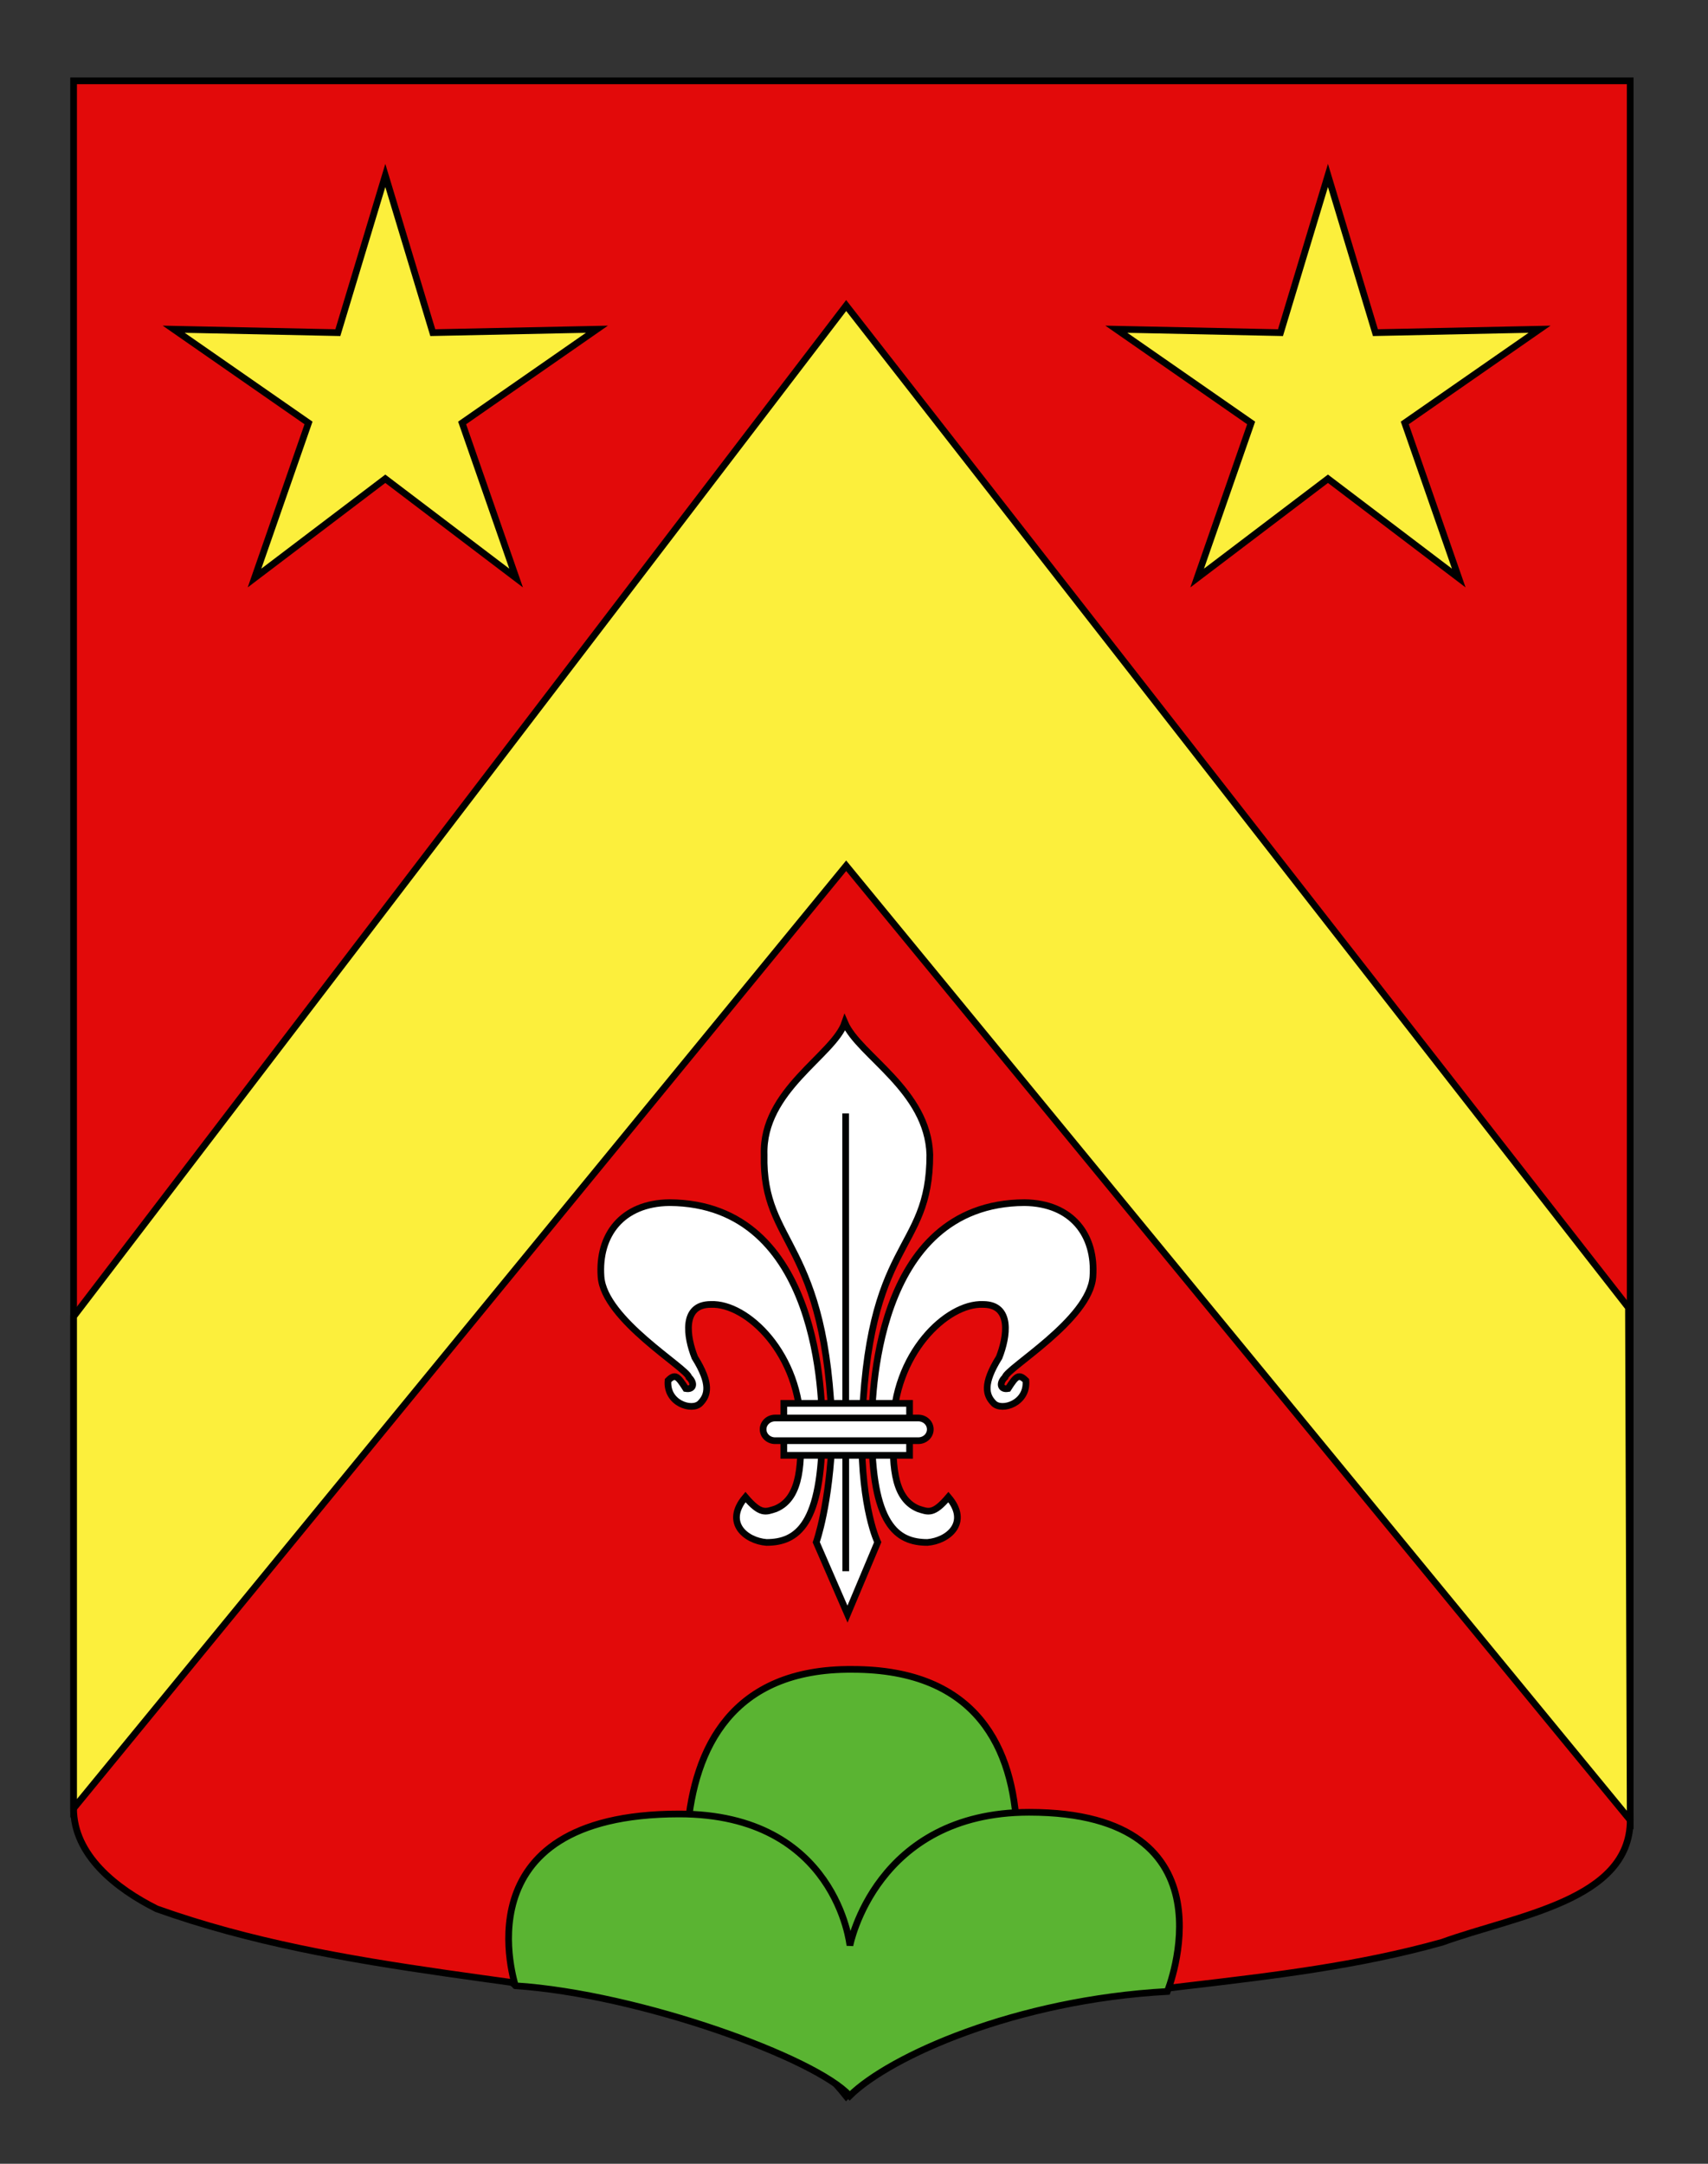 <?xml version="1.0" encoding="utf-8"?>
<!-- Generator: Adobe Illustrator 15.1.0, SVG Export Plug-In . SVG Version: 6.00 Build 0)  -->
<!DOCTYPE svg PUBLIC "-//W3C//DTD SVG 1.1//EN" "http://www.w3.org/Graphics/SVG/1.1/DTD/svg11.dtd">
<svg version="1.1" id="Calque_1" xmlns="http://www.w3.org/2000/svg" xmlns:xlink="http://www.w3.org/1999/xlink" x="0px" y="0px"
	 width="255.118px" height="323.149px" viewBox="0 0 255.118 323.149" enable-background="new 0 0 255.118 323.149"
	 xml:space="preserve">
<rect x="0" y="0" width="255.118" height="323.149" fill="#333333" stroke="none"/>
<path fill="#E20A0A" stroke="#000000" d="M10.994,12.075c78,0,154.505,0,232.505,0c0,135.583,0,149.083,0,259.75
	c0,12.043-17.099,14.25-28.1,18.25c-25,7-51,6-76,13c-5,2-9,6-13,10c-4-5-9-9-15-11c-30-7-60-7-88-17c-6-3-12.406-8-12.406-15
	C10.994,246.533,10.994,148.45,10.994,12.075z"/>
<g>
	<g>
		<polygon fill="#FCEF3C" stroke="#000000" points="243.239,195.295 126.39,45.63 10.994,196.618 10.994,270.074 126.39,129.296 
			243.5,271.824 		"/>
	</g>
</g>
<polygon fill="#FCEF3C" stroke="#000000" points="57.553,26.204 64.644,49.68 89.16,49.169 69.025,63.165 77.089,86.326 
	57.553,71.499 38.017,86.326 46.081,63.165 25.945,49.169 50.463,49.68 "/>
<polygon fill="#FCEF3C" stroke="#000000" points="198.352,26.204 205.443,49.68 229.959,49.169 209.825,63.165 217.888,86.326 
	198.352,71.499 178.816,86.326 186.88,63.165 166.745,49.169 191.262,49.68 "/>
<g>
	<path fill-rule="evenodd" clip-rule="evenodd" fill="#5AB432" stroke="#000000" d="M148.242,297.417h-43.086
		c0,0-13.957-48.386,22.15-48.104C164.93,249.313,148.242,297.417,148.242,297.417z"/>
	<path fill-rule="evenodd" clip-rule="evenodd" fill="#5AB432" stroke="#000000" d="M126.922,312.997
		c-5-5.592-31.292-15.196-49.958-16.438c0.166,0.155-8.868-25.651,24.498-25.651c23.49,0,25.486,19.643,25.486,19.643
		s3.814-19.896,26.77-19.896c31.498,0,20.645,26.763,20.645,26.763C151.697,298.659,132.922,307.095,126.922,312.997z"/>
</g>
<g>
	<g>
		<path id="path4230" fill="#FFFFFF" stroke="#010202" d="M122.813,213.407c0-4.062-0.158-33.68-22.825-33.799
			c-7.107,0.084-10.669,4.879-10.216,11.079c0.467,6.394,12.848,13.629,13.129,15.001c0.889,0.846,0.732,1.895-0.469,1.689
			c-1.198-1.882-1.59-2.26-2.651-1.202c-0.298,3.409,3.596,4.621,4.794,3.409c1.199-1.212,1.675-2.887-0.799-6.862
			c-1.198-3.015-1.998-7.911,2.397-7.911c5.416-0.24,13.442,7.424,13.442,18.596c0,4.437,0.285,10.231-3.742,11.916
			c-1.517,0.496-2.28,0.896-4.524-1.744c-3.273,3.846,0.079,6.539,3.136,6.778C119.072,230.357,122.813,227.72,122.813,213.407z"/>
		<path id="path3470" fill="#FFFFFF" stroke="#010202" d="M130.198,213.407c0-4.062,0.158-33.68,22.825-33.799
			c7.108,0.084,10.67,4.879,10.218,11.079c-0.468,6.393-12.849,13.629-13.13,15.001c-0.889,0.846-0.732,1.895,0.468,1.689
			c1.199-1.882,1.592-2.26,2.653-1.202c0.298,3.409-3.597,4.621-4.795,3.409c-1.2-1.212-1.676-2.887,0.799-6.862
			c1.198-3.015,1.998-7.911-2.398-7.911c-5.415-0.24-13.441,7.424-13.441,18.596c0,4.437-0.285,10.231,3.74,11.916
			c1.52,0.496,2.282,0.896,4.525-1.744c3.272,3.846-0.079,6.539-3.136,6.778C133.94,230.357,130.198,227.72,130.198,213.407z"/>
		<g id="g2416">
			<path id="path3464" fill="#FFFFFF" stroke="#010202" d="M126.187,152.728c-1.682,4.897-12.354,10.081-12.052,19.729
				c-0.303,13.852,9.425,12.478,10.182,41.673c-0.356,10.546-2.397,16.196-2.397,16.196l4.667,10.737l4.513-10.737
				c0,0-2.44-4.898-2.397-16.196c0.757-29.573,10.181-26.691,10.181-41.673C138.605,162.809,128.285,157.623,126.187,152.728z"/>
			<path id="path5008" fill="#FFFFFF" stroke="#010202" d="M126.311,166.282c0.019,68.375,0.019,68.375,0.019,68.375l0,0l0,0"/>
		</g>
	</g>
	<g id="Anneau">
		<path id="rect1932" fill="#FFFFFF" stroke="#010202" d="M117.078,209.585h18.781v7.765h-18.781V209.585z"/>
		<path id="rect1930" fill="#FFFFFF" stroke="#010202" d="M115.78,211.771h21.377c0.996,0,1.798,0.757,1.798,1.696
			s-0.802,1.695-1.798,1.695H115.78c-0.997,0-1.799-0.756-1.799-1.695S114.783,211.771,115.78,211.771z"/>
	</g>
</g>
</svg>
